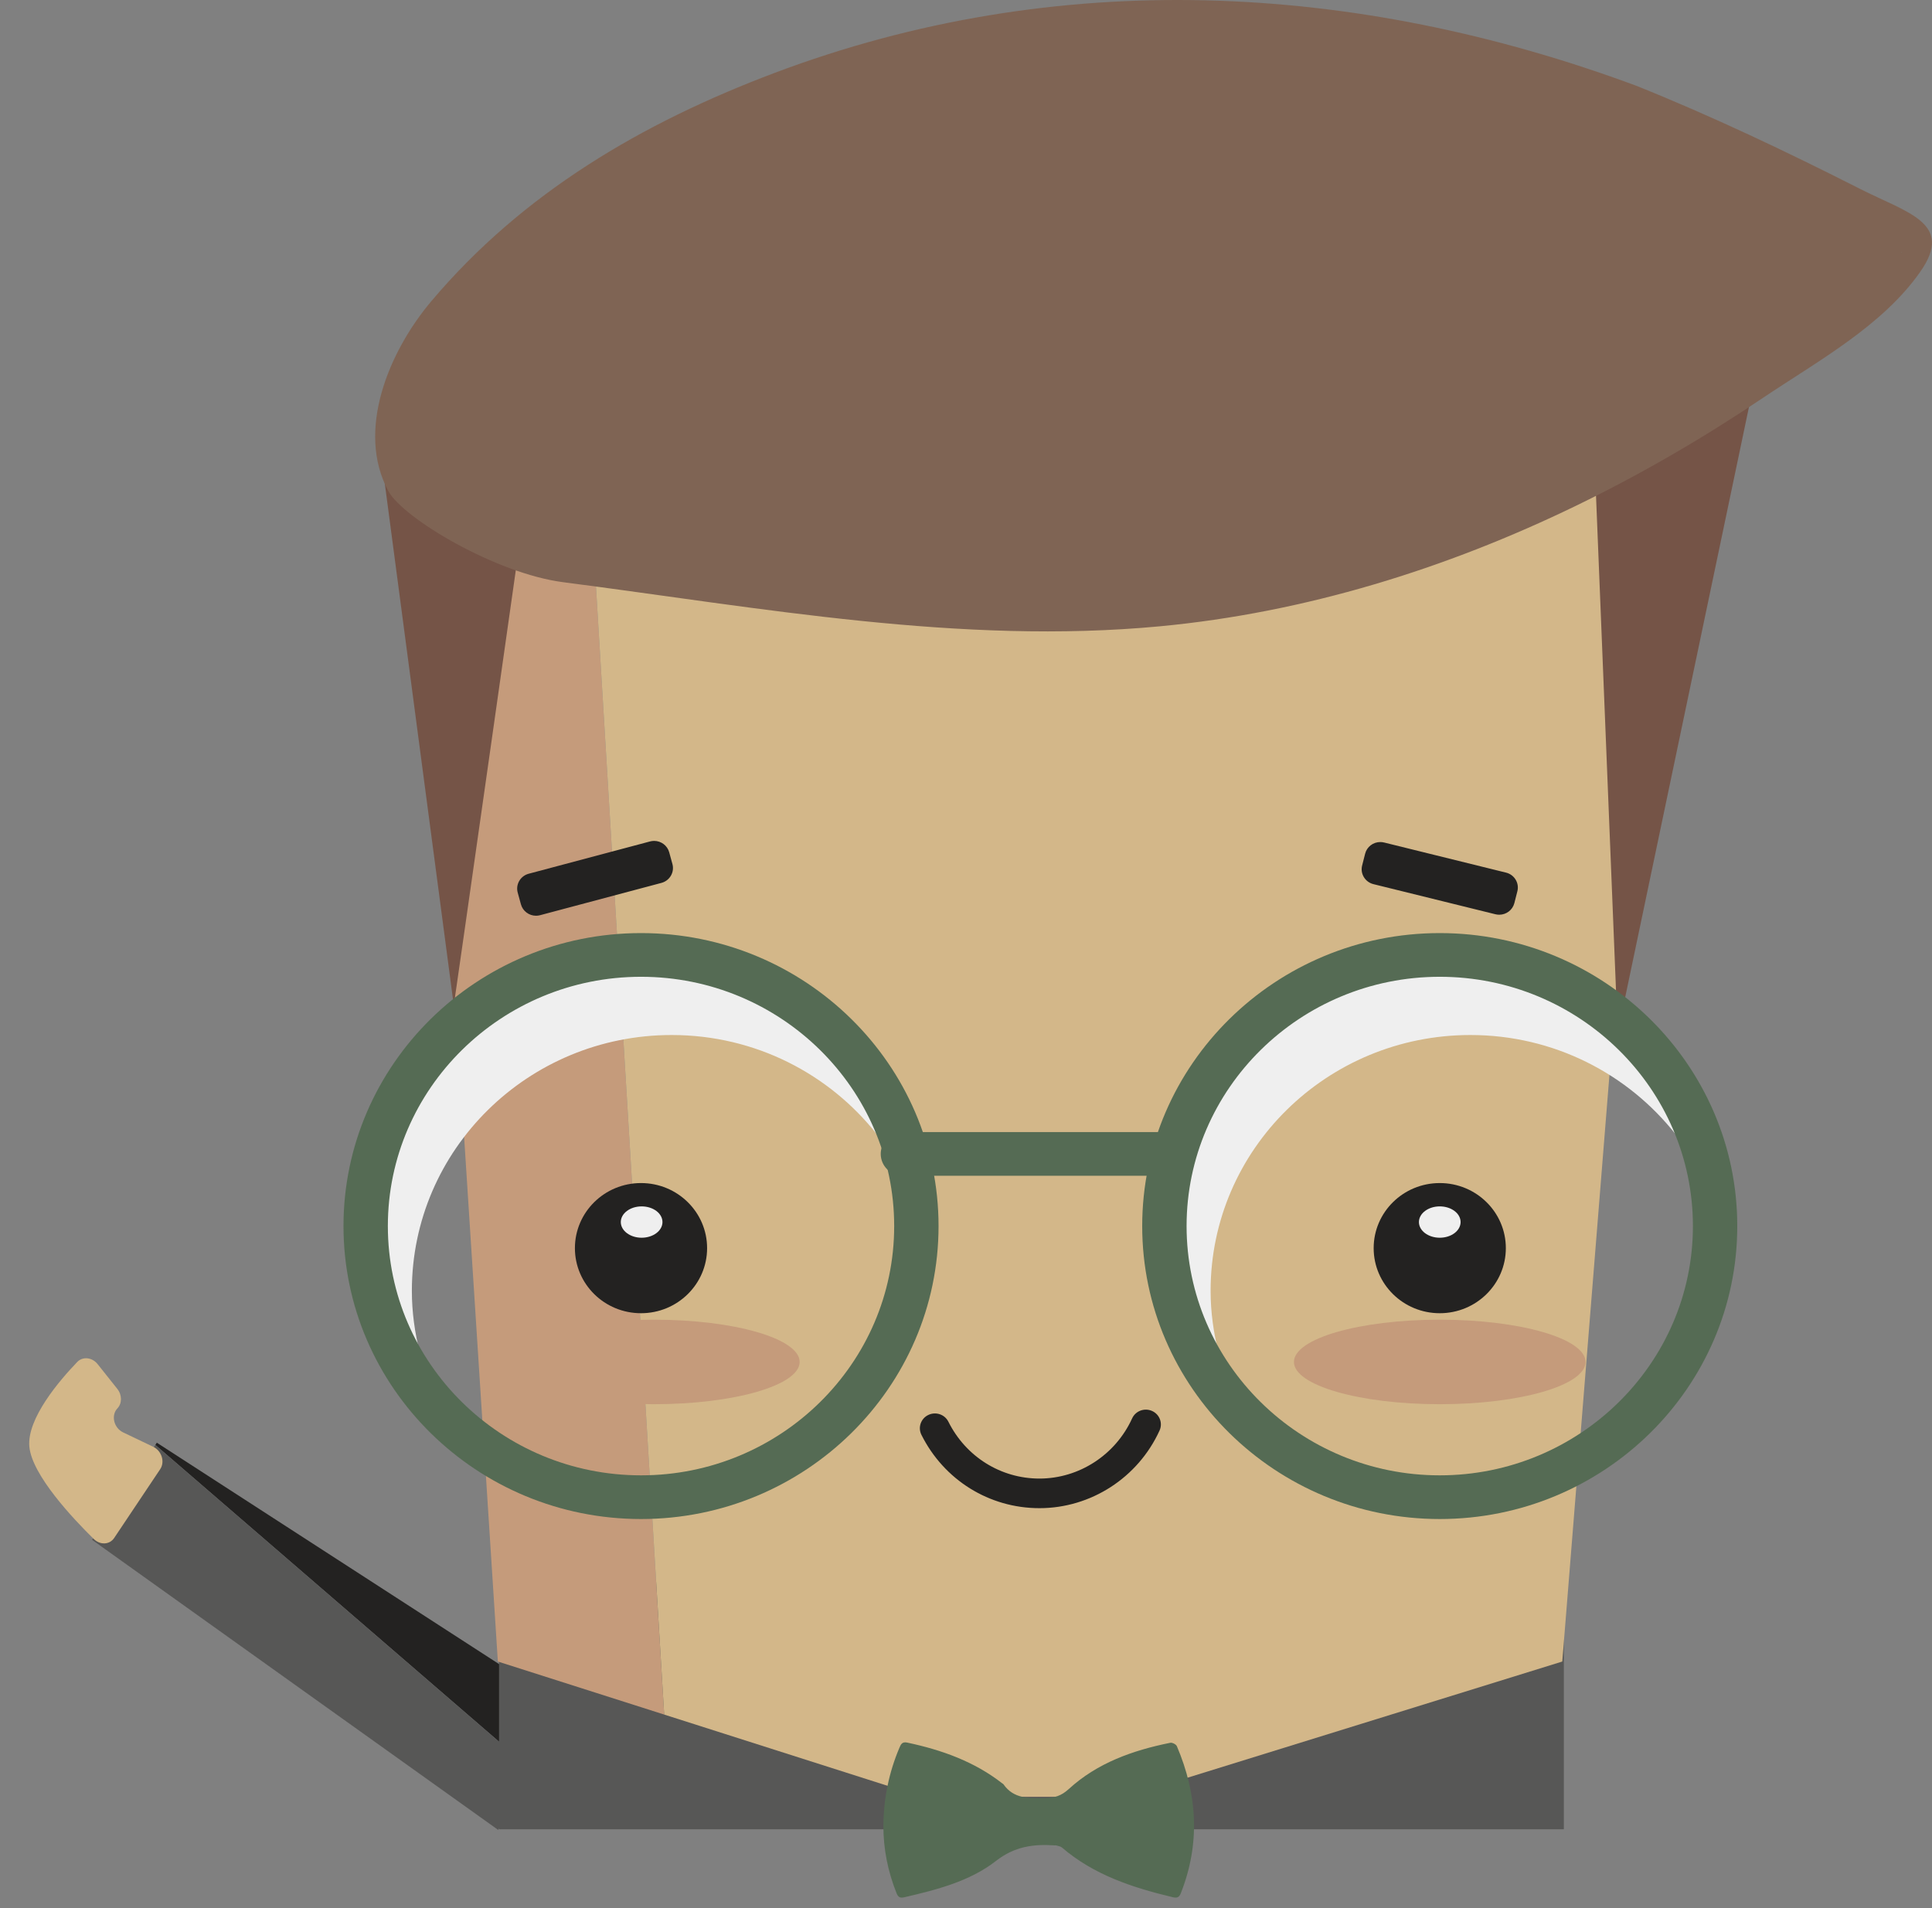 <svg width="162" height="160" viewBox="0 0 162 160" fill="none" xmlns="http://www.w3.org/2000/svg">
<rect x="0" y="0" width="162" height="160" fill="#808080" stroke="none"/>
<path fill-rule="evenodd" clip-rule="evenodd" d="M47.812 143.399L13.15 120.974L13.026 121.161L44.724 148.533L47.812 143.399Z" fill="#232221"/>
<path fill-rule="evenodd" clip-rule="evenodd" d="M41.772 153.443L44.725 148.533L13.026 121.161L7.724 129.122L41.772 153.443Z" fill="#575756"/>
<path fill-rule="evenodd" clip-rule="evenodd" d="M9.572 128.967C9.192 129.535 8.394 129.572 7.861 129.048C6.111 127.33 2.687 123.69 2.462 121.315C2.237 118.951 5.014 115.726 6.48 114.203C6.94 113.724 7.731 113.812 8.191 114.392L9.838 116.463C10.241 116.97 10.243 117.676 9.844 118.097C9.292 118.681 9.542 119.736 10.322 120.109L12.848 121.317C13.557 121.656 13.846 122.578 13.434 123.193L9.572 128.967Z" fill="#D3B789"/>
<rect x="41.844" y="132.474" width="89.286" height="20.917" fill="#575756"/>
<path fill-rule="evenodd" clip-rule="evenodd" d="M34.831 31.811L41.746 139.324L55.692 143.771L48.922 31.811H34.831Z" fill="#C59B7B"/>
<path fill-rule="evenodd" clip-rule="evenodd" d="M48.922 31.811L55.692 143.771L75.748 150.167C76.788 150.499 77.874 150.668 78.967 150.668H92.8C93.864 150.668 94.922 150.508 95.937 150.193L130.999 139.324L139.643 31.811H48.922Z" fill="#D3B789"/>
<path fill-rule="evenodd" clip-rule="evenodd" d="M54.826 81.943C54.826 83.45 53.585 84.671 52.055 84.671C50.524 84.671 49.284 83.45 49.284 81.943C49.284 80.436 50.524 79.214 52.055 79.214C53.585 79.214 54.826 80.436 54.826 81.943Z" fill="#D3B789"/>
<path fill-rule="evenodd" clip-rule="evenodd" d="M132.95 114.203C132.95 116.16 127.476 117.747 120.724 117.747C113.972 117.747 108.498 116.16 108.498 114.203C108.498 112.245 113.972 110.659 120.724 110.659C127.476 110.659 132.95 112.245 132.95 114.203Z" fill="#C59B7B"/>
<path fill-rule="evenodd" clip-rule="evenodd" d="M67.052 114.203C67.052 116.16 61.578 117.747 54.826 117.747C48.074 117.747 42.6 116.16 42.6 114.203C42.6 112.245 48.074 110.659 54.826 110.659C61.578 110.659 67.052 112.245 67.052 114.203Z" fill="#C59B7B"/>
<path fill-rule="evenodd" clip-rule="evenodd" d="M146.578 33.748C146.497 33.686 146.386 33.673 146.292 33.717L133.909 39.504C133.811 39.549 133.749 39.649 133.754 39.757L135.559 84.414C135.565 84.549 135.673 84.659 135.809 84.67C135.817 84.671 135.824 84.671 135.833 84.671C135.961 84.671 136.073 84.583 136.099 84.457L146.676 34.015C146.698 33.914 146.659 33.812 146.578 33.748Z" fill="#755447"/>
<path fill-rule="evenodd" clip-rule="evenodd" d="M44.16 39.481L32.246 37.747C32.159 37.734 32.079 37.761 32.018 37.818C31.957 37.875 31.926 37.956 31.935 38.039L38.048 84.284C38.061 84.418 44.39 39.794 44.39 39.794C44.402 39.722 44.385 39.649 44.343 39.59C44.299 39.53 44.233 39.492 44.16 39.481Z" fill="#755447"/>
<path fill-rule="evenodd" clip-rule="evenodd" d="M87.16 126.464C82.95 126.464 79.157 124.107 77.261 120.312C76.954 119.696 77.212 118.952 77.836 118.65C78.461 118.347 79.217 118.6 79.524 119.216C80.992 122.156 83.918 123.982 87.16 123.982C90.483 123.982 93.533 122.001 94.93 118.936C95.215 118.31 95.96 118.031 96.596 118.311C97.231 118.592 97.515 119.326 97.23 119.952C95.427 123.908 91.474 126.464 87.16 126.464Z" fill="#232221"/>
<path fill-rule="evenodd" clip-rule="evenodd" d="M159.43 21.178C159.44 21.169 159.45 21.161 159.458 21.151C159.463 21.168 159.477 21.186 159.478 21.203C159.477 21.182 159.452 21.181 159.43 21.178ZM155.921 15.816C149.822 12.72 143.559 9.741 137.201 7.19C113.636 -1.548 88.612 -2.813 64.921 6.124C53.823 10.311 43.825 16.18 36.162 25.262C32.572 29.516 29.839 36.15 32.565 41.179C33.808 43.472 41.596 48.092 47.212 48.818C63.84 50.968 80.565 54.091 97.258 52.517C109.425 51.37 121.247 47.701 132.186 42.392C137.614 39.757 142.837 36.717 147.834 33.357C152.387 30.296 157.846 27.333 161.026 22.776C163.874 18.697 159.96 17.867 155.921 15.816Z" fill="#7F6454"/>
<path fill-rule="evenodd" clip-rule="evenodd" d="M125.453 76.429L115.228 73.905C114.657 73.764 114.311 73.195 114.454 72.633L114.707 71.642C114.85 71.08 115.428 70.74 115.998 70.88L126.223 73.404C126.793 73.545 127.139 74.115 126.996 74.676L126.744 75.668C126.601 76.229 126.023 76.57 125.453 76.429Z" fill="#232221"/>
<path fill-rule="evenodd" clip-rule="evenodd" d="M115.737 71.09C115.361 71.09 115.035 71.341 114.943 71.701L114.691 72.692C114.637 72.901 114.67 73.118 114.783 73.303C114.895 73.488 115.074 73.619 115.286 73.671L125.511 76.195C125.946 76.302 126.398 76.032 126.506 75.609L126.758 74.617C126.811 74.408 126.779 74.191 126.666 74.007C126.554 73.821 126.375 73.691 126.162 73.638L115.938 71.114C115.872 71.098 115.804 71.09 115.737 71.09ZM125.711 76.702C125.604 76.702 125.497 76.689 125.392 76.663L115.167 74.139C114.828 74.055 114.542 73.846 114.363 73.551C114.183 73.255 114.131 72.909 114.216 72.575L114.468 71.583C114.615 71.009 115.136 70.608 115.737 70.608C115.845 70.608 115.952 70.621 116.056 70.646L126.281 73.171C126.621 73.254 126.906 73.463 127.086 73.759C127.266 74.054 127.318 74.401 127.233 74.735L126.981 75.726C126.834 76.301 126.312 76.702 125.711 76.702Z" fill="#232221"/>
<path fill-rule="evenodd" clip-rule="evenodd" d="M55.397 73.801L45.223 76.509C44.655 76.66 44.07 76.329 43.917 75.77L43.646 74.782C43.493 74.224 43.829 73.649 44.396 73.498L54.571 70.79C55.138 70.638 55.723 70.969 55.876 71.528L56.147 72.516C56.3 73.075 55.964 73.65 55.397 73.801Z" fill="#232221"/>
<path fill-rule="evenodd" clip-rule="evenodd" d="M54.85 70.994C54.778 70.994 54.706 71.003 54.635 71.022L44.461 73.73C44.025 73.846 43.766 74.29 43.883 74.72L44.154 75.707C44.269 76.127 44.728 76.392 45.16 76.276L55.334 73.568C55.77 73.452 56.029 73.008 55.911 72.579L55.641 71.591C55.544 71.24 55.219 70.994 54.85 70.994ZM44.945 76.787C44.355 76.787 43.835 76.395 43.681 75.833L43.41 74.845C43.223 74.159 43.636 73.45 44.333 73.265L54.507 70.557C54.619 70.527 54.734 70.512 54.85 70.512C55.44 70.512 55.959 70.904 56.113 71.466L56.384 72.453C56.572 73.139 56.158 73.848 55.461 74.034L45.287 76.742C45.175 76.772 45.06 76.787 44.945 76.787Z" fill="#232221"/>
<path fill-rule="evenodd" clip-rule="evenodd" d="M98.484 98.591H75.71C74.683 98.591 73.85 97.771 73.85 96.759C73.85 95.748 74.683 94.927 75.71 94.927H98.484C99.512 94.927 100.344 95.748 100.344 96.759C100.344 97.771 99.512 98.591 98.484 98.591Z" fill="#556B54"/>
<path fill-rule="evenodd" clip-rule="evenodd" d="M123.296 86.789C130.319 86.789 136.548 90.074 140.532 95.155C138.161 85.835 129.623 78.923 119.423 78.923C107.391 78.923 97.637 88.527 97.637 100.375C97.637 105.307 99.345 109.837 102.187 113.461C101.761 111.787 101.51 110.044 101.51 108.241C101.51 96.393 111.264 86.789 123.296 86.789Z" fill="#EFEFEF"/>
<path fill-rule="evenodd" clip-rule="evenodd" d="M120.724 81.906C109.018 81.906 99.496 91.283 99.496 102.809C99.496 114.334 109.018 123.711 120.724 123.711C132.429 123.711 141.952 114.334 141.952 102.809C141.952 91.283 132.429 81.906 120.724 81.906ZM120.724 127.375C106.967 127.375 95.775 116.354 95.775 102.809C95.775 89.263 106.967 78.242 120.724 78.242C134.48 78.242 145.672 89.263 145.672 102.809C145.672 116.354 134.48 127.375 120.724 127.375Z" fill="#556B54"/>
<path fill-rule="evenodd" clip-rule="evenodd" d="M56.321 86.789C63.344 86.789 69.572 90.074 73.556 95.155C71.186 85.835 62.647 78.923 52.447 78.923C40.415 78.923 30.661 88.527 30.661 100.375C30.661 105.307 32.37 109.837 35.211 113.461C34.785 111.787 34.535 110.044 34.535 108.241C34.535 96.393 44.289 86.789 56.321 86.789Z" fill="#EFEFEF"/>
<path fill-rule="evenodd" clip-rule="evenodd" d="M53.75 81.906C42.045 81.906 32.522 91.283 32.522 102.809C32.522 114.334 42.045 123.711 53.75 123.711C65.455 123.711 74.978 114.334 74.978 102.809C74.978 91.283 65.455 81.906 53.75 81.906ZM53.75 127.375C39.993 127.375 28.802 116.354 28.802 102.809C28.802 89.263 39.993 78.242 53.75 78.242C67.507 78.242 78.698 89.263 78.698 102.809C78.698 116.354 67.507 127.375 53.75 127.375Z" fill="#556B54"/>
<path fill-rule="evenodd" clip-rule="evenodd" d="M59.291 104.66C59.291 107.674 56.809 110.117 53.749 110.117C50.688 110.117 48.207 107.674 48.207 104.66C48.207 101.646 50.688 99.203 53.749 99.203C56.809 99.203 59.291 101.646 59.291 104.66Z" fill="#232221"/>
<path fill-rule="evenodd" clip-rule="evenodd" d="M126.266 104.66C126.266 107.674 123.785 110.117 120.725 110.117C117.664 110.117 115.183 107.674 115.183 104.66C115.183 101.646 117.664 99.203 120.725 99.203C123.785 99.203 126.266 101.646 126.266 104.66Z" fill="#232221"/>
<path fill-rule="evenodd" clip-rule="evenodd" d="M55.549 102.473C55.549 103.199 54.767 103.787 53.802 103.787C52.837 103.787 52.055 103.199 52.055 102.473C52.055 101.747 52.837 101.159 53.802 101.159C54.767 101.159 55.549 101.747 55.549 102.473Z" fill="#EFEFEF"/>
<path fill-rule="evenodd" clip-rule="evenodd" d="M122.472 102.473C122.472 103.199 121.69 103.787 120.725 103.787C119.76 103.787 118.978 103.199 118.978 102.473C118.978 101.747 119.76 101.159 120.725 101.159C121.69 101.159 122.472 101.747 122.472 102.473Z" fill="#EFEFEF"/>
<path fill-rule="evenodd" clip-rule="evenodd" d="M85.533 153.129L98.872 157.366C99.517 154.721 99.422 152.016 98.611 149.285L85.533 153.129Z" fill="#575756"/>
<path fill-rule="evenodd" clip-rule="evenodd" d="M75.66 149.994C75.141 152.057 75.043 154.105 75.357 156.121L85.533 153.129L75.66 149.994Z" fill="#575756"/>
<path fill-rule="evenodd" clip-rule="evenodd" d="M74.073 153.036C74.098 150.797 74.535 148.642 75.409 146.572C75.538 146.269 75.637 146.029 76.075 146.122C78.963 146.735 81.689 147.707 84.037 149.537C84.072 149.564 84.118 149.584 84.142 149.619C85.008 150.857 86.292 150.788 87.61 150.775C88.416 150.767 88.998 150.583 89.616 150.017C92.013 147.824 94.985 146.771 98.132 146.137C98.294 146.104 98.617 146.27 98.68 146.42C100.414 150.489 100.654 154.602 99.008 158.765C98.87 159.116 98.676 159.167 98.338 159.086C94.97 158.281 91.722 157.222 89.046 154.92C88.925 154.816 88.728 154.797 88.565 154.744C88.524 154.731 88.475 154.744 88.43 154.741C86.642 154.618 85.068 154.833 83.516 156.042C81.311 157.761 78.547 158.459 75.821 159.093C75.458 159.178 75.303 159.068 75.173 158.741C74.442 156.906 74.062 155.009 74.073 153.036Z" fill="#556B54"/>
</svg>
